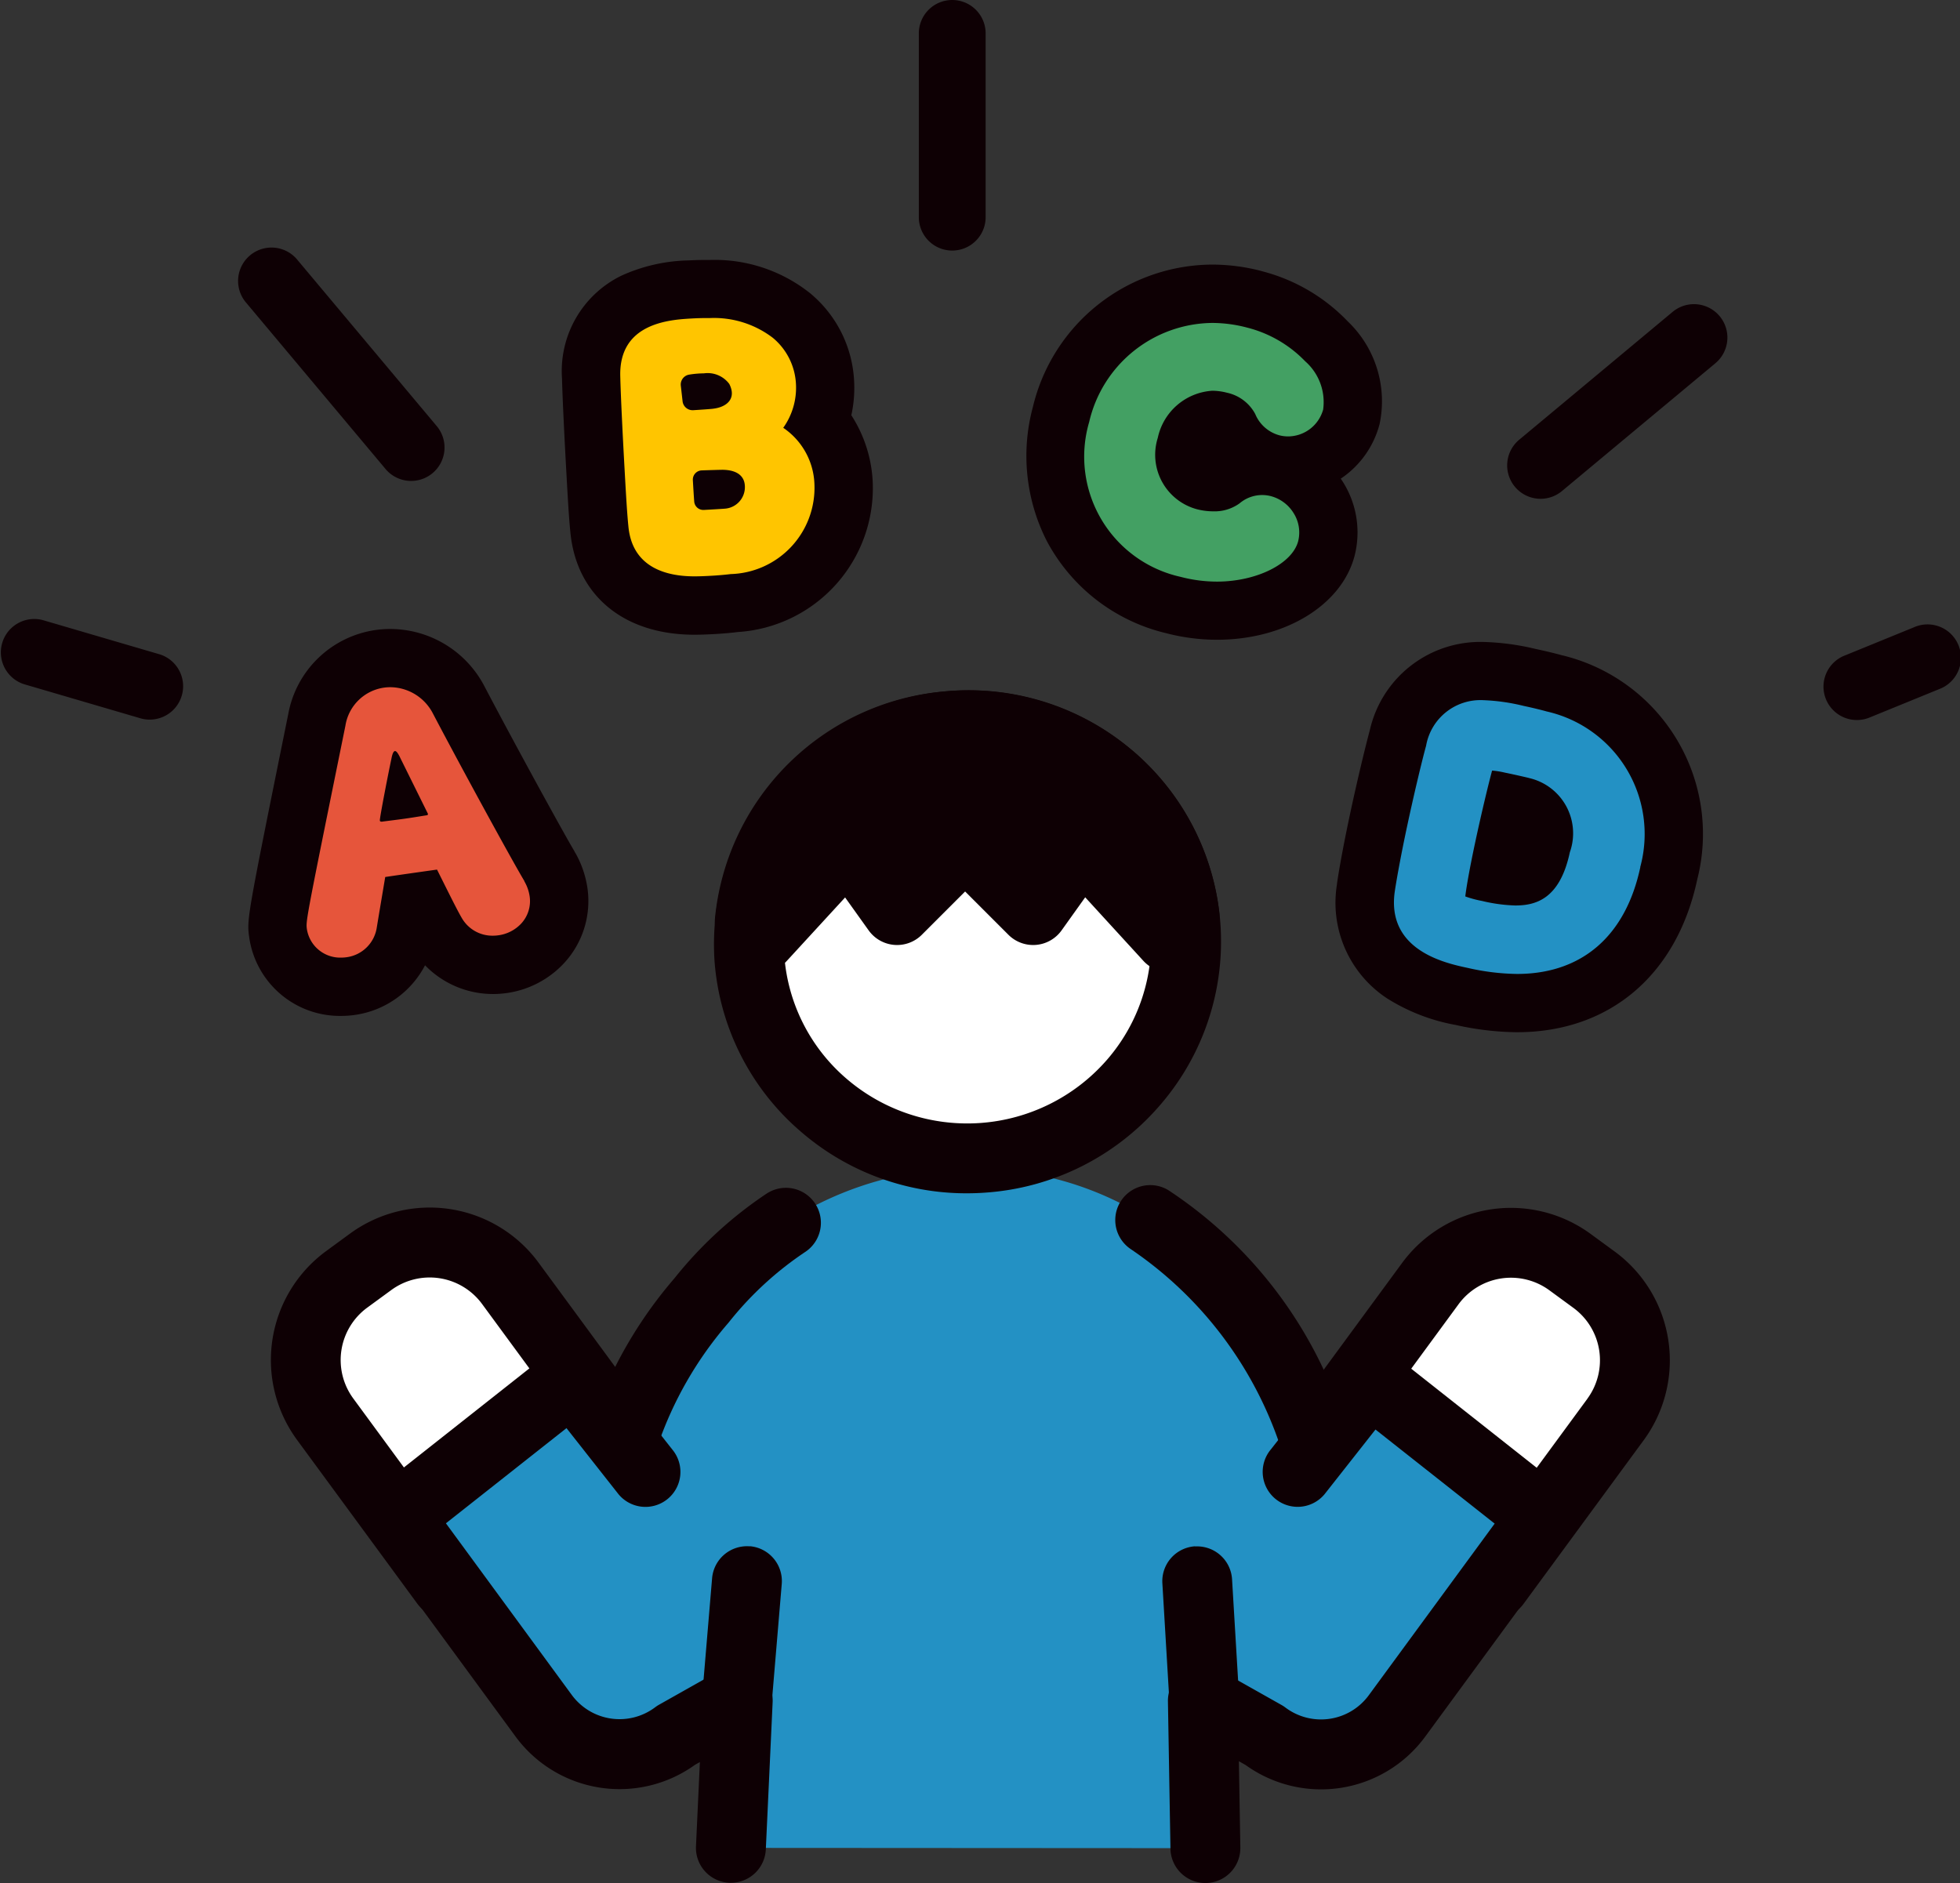 <svg id="kindy_schedule_img02" xmlns="http://www.w3.org/2000/svg" xmlns:xlink="http://www.w3.org/1999/xlink" width="77.856" height="74.81" viewBox="0 0 77.856 74.81">
  <rect x="0" y="0" width="77.856" height="74.81" fill="#333333" stroke="none"/>
  <defs>
    <clipPath id="clip-path">
      <rect id="長方形_34" data-name="長方形 34" width="77.856" height="74.81" fill="none"/>
    </clipPath>
  </defs>
  <g id="グループ_8" data-name="グループ 8" clip-path="url(#clip-path)">
    <path id="パス_122" data-name="パス 122" d="M40.83,156.219l-.956.7a3.969,3.969,0,0,0-.85,5.548l4.779,6.509,7.355-5.4-4.779-6.509a3.969,3.969,0,0,0-5.548-.851" transform="translate(-26.107 -106.092)" fill="#fff"/>
    <path id="パス_123" data-name="パス 123" d="M44.517,153.267a5.363,5.363,0,0,0-7.489-1.148l-.956.7a5.364,5.364,0,0,0-1.148,7.49l4.779,6.509a1.389,1.389,0,0,0,.909.551,1.425,1.425,0,0,0,.211.016,1.389,1.389,0,0,0,.822-.269l7.355-5.4a1.389,1.389,0,0,0,.3-1.941Zm-3.4,10.789-3.957-5.389a2.58,2.58,0,0,1,.552-3.607l.957-.7a2.582,2.582,0,0,1,3.607.553l3.957,5.389Z" transform="translate(-23.127 -103.111)" fill="#0e0004"/>
    <path id="パス_124" data-name="パス 124" d="M175.176,156.957l-.956-.7a3.969,3.969,0,0,0-5.548.851l-4.779,6.509,7.355,5.4,4.779-6.509a3.969,3.969,0,0,0-.851-5.548" transform="translate(-111.855 -106.117)" fill="#fff"/>
    <path id="パス_125" data-name="パス 125" d="M173.013,152.857l-.956-.7a5.364,5.364,0,0,0-7.49,1.148l-4.779,6.509a1.389,1.389,0,0,0,.3,1.941l7.355,5.4a1.389,1.389,0,0,0,.822.269,1.422,1.422,0,0,0,.21-.016,1.39,1.39,0,0,0,.909-.551l4.779-6.509a5.364,5.364,0,0,0-1.148-7.49m-1.091,5.846-3.957,5.389-5.116-3.756,3.957-5.39a2.583,2.583,0,0,1,3.607-.553l.956.7a2.58,2.58,0,0,1,.553,3.607" transform="translate(-108.87 -103.136)" fill="#0e0004"/>
    <path id="パス_126" data-name="パス 126" d="M86.491,156.765h-.365c-2.555-6.934-7.655-10.272-12.7-10.529-.242-.015-.485-.025-.727-.025h-.035c-.114,0-.228-.013-.342-.013-.243,0-.485.01-.727.025a13.357,13.357,0,0,0-9.769,5.226,16.194,16.194,0,0,0-3.047,5.3h-.253l-1.825-2.19-6.934,5.475,5.793,7.9a3.741,3.741,0,0,0,5.262.78l2.449-1.381L63,173.188l18.846.011-.1-5.851,2.449,1.381a3.742,3.742,0,0,0,5.262-.78l5.793-7.9-6.934-5.474Z" transform="translate(-33.964 -99.779)" fill="#2391c4"/>
    <path id="パス_127" data-name="パス 127" d="M61.457,148.8a16.082,16.082,0,0,0-3.686,3.38,17.352,17.352,0,0,0-2.465,3.743l-.525-.63a1.389,1.389,0,0,0-1.928-.2l-6.934,5.475a1.388,1.388,0,0,0-.259,1.911l5.793,7.9a5.13,5.13,0,0,0,7.136,1.128l.191-.108-.155,3.345a1.389,1.389,0,0,0,1.323,1.451l.065,0a1.389,1.389,0,0,0,1.386-1.325l.271-5.851a1.388,1.388,0,0,0-2.069-1.274l-2.449,1.38a1.332,1.332,0,0,0-.151.1,2.353,2.353,0,0,1-3.309-.491l-5-6.819,4.821-3.806.959,1.151a1.389,1.389,0,0,0,1.067.5h.253a1.389,1.389,0,0,0,1.313-.934,14.72,14.72,0,0,1,2.784-4.848l.035-.041a13.3,13.3,0,0,1,3.061-2.816,1.389,1.389,0,0,0-1.527-2.32" transform="translate(-30.979 -101.4)" fill="#0e0004"/>
    <path id="パス_128" data-name="パス 128" d="M157.311,160.346l-6.934-5.475a1.389,1.389,0,0,0-1.927.2l-.605.726a17.358,17.358,0,0,0-6.274-7.353,1.389,1.389,0,0,0-1.488,2.345,15.321,15.321,0,0,1,5.941,7.839,1.389,1.389,0,0,0,1.3.909h.365a1.39,1.39,0,0,0,1.067-.5l.959-1.151,4.821,3.806-5,6.818a2.353,2.353,0,0,1-3.309.491,1.386,1.386,0,0,0-.151-.1l-2.449-1.381a1.389,1.389,0,0,0-2.07,1.233l.1,5.851a1.389,1.389,0,0,0,1.388,1.366h.023a1.388,1.388,0,0,0,1.365-1.411l-.057-3.428.265.15a5.13,5.13,0,0,0,7.137-1.128l5.792-7.9a1.389,1.389,0,0,0-.259-1.911" transform="translate(-95.164 -101.165)" fill="#0e0004"/>
    <path id="パス_129" data-name="パス 129" d="M89.709,193.462a1.39,1.39,0,0,0-1.5,1.267l-.4,4.756a1.389,1.389,0,0,0,1.267,1.5c.04,0,.079,0,.118,0a1.389,1.389,0,0,0,1.382-1.272l.4-4.756a1.389,1.389,0,0,0-1.267-1.5" transform="translate(-59.923 -132.032)" fill="#0e0004"/>
    <path id="パス_130" data-name="パス 130" d="M146.7,193.46a1.389,1.389,0,0,0-1.3,1.469l.327,5.486a1.389,1.389,0,0,0,1.385,1.306l.084,0a1.389,1.389,0,0,0,1.3-1.469l-.328-5.486a1.39,1.39,0,0,0-1.469-1.3" transform="translate(-99.228 -132.032)" fill="#0e0004"/>
    <path id="パス_131" data-name="パス 131" d="M101.735,90.776a8.6,8.6,0,1,0,9.289,7.946,8.644,8.644,0,0,0-9.289-7.946" transform="translate(-63.933 -61.937)" fill="#fff"/>
    <path id="パス_132" data-name="パス 132" d="M105.961,88.8a10.092,10.092,0,0,0-16.633,8.3,9.885,9.885,0,0,0,3.463,6.835,10.037,10.037,0,0,0,6.557,2.422c.251,0,.5-.009.756-.028a10.052,10.052,0,0,0,6.887-3.433,9.932,9.932,0,0,0-1.03-14.1M104.9,101.075a7.357,7.357,0,0,1-10.3.753A7.124,7.124,0,0,1,92.1,96.9a7.263,7.263,0,0,1,6.752-7.725q.275-.02.549-.02a7.28,7.28,0,0,1,4.756,1.756,7.155,7.155,0,0,1,.743,10.164" transform="translate(-60.947 -58.952)" fill="#0e0004"/>
    <path id="パス_133" data-name="パス 133" d="M101.824,90.777a8.662,8.662,0,0,0-8.018,7.767l.45.629,3.474-3.782,1.93,2.7,2.7-2.7,2.7,2.7L107,95.384l3.469,3.79.608-.851a8.649,8.649,0,0,0-9.25-7.545" transform="translate(-64.021 -61.938)" fill="#0e0004"/>
    <path id="パス_134" data-name="パス 134" d="M98.737,86.406a10.018,10.018,0,0,0-9.3,9.02,1.391,1.391,0,0,0,.252.94l.449.629a1.389,1.389,0,0,0,1.045.579l.085,0a1.387,1.387,0,0,0,1.022-.449l2.316-2.521.935,1.308a1.389,1.389,0,0,0,2.112.175l1.72-1.72,1.72,1.72a1.389,1.389,0,0,0,2.112-.175l.938-1.314,2.311,2.525a1.389,1.389,0,0,0,2.154-.13l.608-.851a1.39,1.39,0,0,0,.249-.973,10.018,10.018,0,0,0-10.73-8.765m.1,1.385h0Zm5.087,3.221a1.389,1.389,0,0,0-1.046.579l-.982,1.375-1.542-1.542a1.389,1.389,0,0,0-1.964,0l-1.542,1.542L95.874,91.6a1.389,1.389,0,0,0-1.045-.579l-.085,0a1.384,1.384,0,0,0-.185.012,7.385,7.385,0,0,1,9.879.047,1.381,1.381,0,0,0-.51-.064" transform="translate(-61.036 -58.952)" fill="#0e0004"/>
    <path id="パス_135" data-name="パス 135" d="M69.71,168.7a1.389,1.389,0,1,0-2.182,1.718l2.882,3.661a1.389,1.389,0,1,0,2.182-1.718Z" transform="translate(-45.883 -114.773)" fill="#0e0004"/>
    <path id="パス_136" data-name="パス 136" d="M163.165,168.466a1.388,1.388,0,0,0-1.95.232l-2.882,3.661a1.389,1.389,0,1,0,2.182,1.718l2.882-3.661a1.389,1.389,0,0,0-.232-1.95" transform="translate(-107.857 -114.773)" fill="#0e0004"/>
    <path id="パス_137" data-name="パス 137" d="M6.321,78.822,1.7,77.468a1.327,1.327,0,0,0-.746,2.546l4.62,1.354a1.327,1.327,0,0,0,.746-2.547" transform="translate(0 -52.834)" fill="#0e0004"/>
    <path id="パス_138" data-name="パス 138" d="M116.276,0a1.327,1.327,0,0,0-1.327,1.327v7.3a1.327,1.327,0,0,0,2.654,0v-7.3A1.327,1.327,0,0,0,116.276,0" transform="translate(-78.451)" fill="#0e0004"/>
    <path id="パス_139" data-name="パス 139" d="M32.07,31.378a1.327,1.327,0,0,0-2.033,1.705L35.583,39.7a1.327,1.327,0,1,0,2.033-1.705Z" transform="translate(-20.288 -21.092)" fill="#0e0004"/>
    <path id="パス_140" data-name="パス 140" d="M231.806,78.268l-2.729,1.114a1.327,1.327,0,1,0,1,2.457l2.729-1.114a1.327,1.327,0,1,0-1-2.457" transform="translate(-155.778 -53.349)" fill="#0e0004"/>
    <path id="パス_141" data-name="パス 141" d="M195.137,38.364l-6.087,5.073a1.327,1.327,0,1,0,1.7,2.038l6.087-5.072a1.327,1.327,0,1,0-1.7-2.039" transform="translate(-128.698 -25.973)" fill="#0e0004"/>
    <path id="パス_142" data-name="パス 142" d="M45.535,90.645l-.026-.045c-.475-.79-2.525-4.547-3.6-6.589A3.074,3.074,0,0,0,39.2,82.339a2.96,2.96,0,0,0-2.917,2.454l-.117.577c-1.5,7.382-1.5,7.382-1.424,7.909A2.488,2.488,0,0,0,37.248,95.4a2.624,2.624,0,0,0,.371-.026A2.575,2.575,0,0,0,39.8,93.24c.053-.321.12-.724.2-1.181L40.386,92c.285.57.5.99.637,1.225a2.549,2.549,0,0,0,2.247,1.3,2.778,2.778,0,0,0,.385-.027,2.676,2.676,0,0,0,1.585-.822,2.477,2.477,0,0,0,.638-2.042,2.808,2.808,0,0,0-.343-.991" transform="translate(-23.691 -56.195)" fill="#e6553b"/>
    <path id="パス_143" data-name="パス 143" d="M48.324,94.224c-.081-.162-.142-.253-.2-.253h-.008c-.049.007-.1.1-.137.311-.092.416-.471,2.354-.458,2.443,0,.033.021.05.061.05l.027,0c.2-.028.564-.07.91-.119s.7-.11.838-.13c.059-.008.078-.021.073-.051a.109.109,0,0,0-.017-.048c-.438-.885-.862-1.741-1.089-2.2" transform="translate(-32.432 -64.134)" fill="#0e0004"/>
    <path id="パス_144" data-name="パス 144" d="M44.056,87.6l-.01-.018-.025-.044,0-.007-.008-.013c-.42-.7-2.439-4.387-3.562-6.53A4.228,4.228,0,0,0,36.7,78.695a4.184,4.184,0,0,0-.577.04,4.12,4.12,0,0,0-3.475,3.346l-.116.572C31,90.231,31,90.231,31.1,90.955a3.637,3.637,0,0,0,3.657,3.111,3.81,3.81,0,0,0,.526-.037,3.732,3.732,0,0,0,2.8-1.974,3.755,3.755,0,0,0,2.7,1.141,3.913,3.913,0,0,0,.544-.038A3.838,3.838,0,0,0,43.6,91.975a3.632,3.632,0,0,0,.933-2.991,4,4,0,0,0-.476-1.387M41.9,90.4a1.516,1.516,0,0,1-.9.463,1.564,1.564,0,0,1-.221.016,1.4,1.4,0,0,1-1.241-.711c-.167-.284-.481-.916-.879-1.714l-.1-.2c-.217.029-.489.068-.758.106-.415.059-.934.133-1.3.188l-.108.644c-.09.535-.169,1.007-.229,1.373a1.4,1.4,0,0,1-1.2,1.17,1.462,1.462,0,0,1-.208.015,1.34,1.34,0,0,1-1.365-1.122c-.047-.329-.047-.329,1.412-7.516l.117-.577a1.81,1.81,0,0,1,1.528-1.509,1.852,1.852,0,0,1,.256-.018A1.921,1.921,0,0,1,38.4,82.061c1.079,2.059,3.148,5.849,3.629,6.648l0,.006,0,.006a1.666,1.666,0,0,1,.208.589A1.31,1.31,0,0,1,41.9,90.4" transform="translate(-21.199 -53.708)" fill="#0e0004"/>
    <path id="パス_145" data-name="パス 145" d="M83.019,41.415a3.924,3.924,0,0,0,.225-1.544,3.7,3.7,0,0,0-1.335-2.655,4.966,4.966,0,0,0-3.223-1.052h-.134c-.153,0-.391,0-.648.017-3.352.188-4,2.01-3.951,3.5.02.825.105,2.506.171,3.7.052.927.1,1.8.154,2.309.168,1.913,1.58,3.054,3.777,3.054.25,0,.5-.012.731-.025.34-.019.676-.052.84-.073a4.6,4.6,0,0,0,4.353-4.761,4.1,4.1,0,0,0-.96-2.464" transform="translate(-50.47 -24.681)" fill="#ffc500"/>
    <path id="パス_146" data-name="パス 146" d="M81.8,38.694a5.077,5.077,0,0,0,.111-1.374,4.836,4.836,0,0,0-1.749-3.479,6.086,6.086,0,0,0-3.953-1.321h-.146c-.246,0-.486.006-.713.019a6.761,6.761,0,0,0-2.679.605,4.217,4.217,0,0,0-2.363,4.084c.021.84.106,2.53.173,3.725.052.931.1,1.811.158,2.365.231,2.524,2.118,4.091,4.928,4.091.282,0,.549-.013.8-.026.38-.021.73-.056.924-.081a5.728,5.728,0,0,0,5.359-5.974,5.329,5.329,0,0,0-.846-2.633M77.006,45c-.155.02-.459.05-.771.067-.212.012-.439.023-.666.023-1.117,0-2.479-.349-2.625-2-.052-.5-.1-1.359-.151-2.271-.066-1.18-.15-2.847-.17-3.66-.069-2.15,1.983-2.265,2.859-2.314.232-.013.446-.016.583-.016h.122a3.851,3.851,0,0,1,2.493.783,2.547,2.547,0,0,1,.921,1.831,2.739,2.739,0,0,1-.505,1.746,2.819,2.819,0,0,1,1.24,2.262A3.429,3.429,0,0,1,77.006,45" transform="translate(-47.984 -22.194)" fill="#0e0004"/>
    <path id="パス_147" data-name="パス 147" d="M86.451,48.118c.549-.064.937-.407.639-.985a1.071,1.071,0,0,0-1.008-.419,3.769,3.769,0,0,0-.583.05.4.4,0,0,0-.334.437l.071.625a.4.4,0,0,0,.393.352h.025c.288-.018.66-.043.8-.059" transform="translate(-58.122 -31.882)" fill="#0e0004"/>
    <path id="パス_148" data-name="パス 148" d="M87.887,58.778h-.009c-.081,0-.516.012-.847.024a.366.366,0,0,0-.35.388c.021.365.038.64.054.848a.362.362,0,0,0,.362.335h.02c.327-.018.779-.044.87-.054a.857.857,0,0,0,.759-.911c-.022-.395-.326-.618-.859-.629" transform="translate(-59.159 -40.115)" fill="#0e0004"/>
    <path id="パス_149" data-name="パス 149" d="M146.422,46.708a2.007,2.007,0,1,0,2.007,2.007,2.007,2.007,0,0,0-2.007-2.007" transform="translate(-98.561 -31.878)" fill="#0e0004"/>
    <path id="パス_150" data-name="パス 150" d="M139.953,36.97a6.627,6.627,0,0,0-1.675-.22,6.215,6.215,0,0,0-6,4.8,6.3,6.3,0,0,0,.463,4.492,6.019,6.019,0,0,0,3.995,3.072,6.88,6.88,0,0,0,1.739.227c2.144,0,3.972-1.04,4.345-2.471a2.6,2.6,0,0,0-.327-2.032,2.686,2.686,0,0,0-1.574-1.166,2.589,2.589,0,0,0-.651-.084,2.556,2.556,0,0,0-1.616.582.675.675,0,0,1-.331.064,1.418,1.418,0,0,1-.355-.047,1.032,1.032,0,0,1-.721-1.422c.106-.4.471-1.006,1.043-1.006a1.16,1.16,0,0,1,.29.04.711.711,0,0,1,.357.191,2.612,2.612,0,0,0,1.728,1.5,2.526,2.526,0,0,0,.639.082,2.628,2.628,0,0,0,2.511-1.935,3.262,3.262,0,0,0-.987-3,6.032,6.032,0,0,0-2.869-1.671" transform="translate(-90.129 -25.081)" fill="#43a063"/>
    <path id="パス_151" data-name="パス 151" d="M137.758,33.363a7.779,7.779,0,0,0-1.967-.258,7.358,7.358,0,0,0-7.123,5.664,7.451,7.451,0,0,0,.554,5.316,7.271,7.271,0,0,0,4.73,3.66,8.055,8.055,0,0,0,2.031.264c2.7,0,4.953-1.372,5.466-3.336a3.76,3.76,0,0,0-.467-2.939c-.027-.042-.054-.084-.083-.125a3.744,3.744,0,0,0,1.542-2.166,4.385,4.385,0,0,0-1.26-4.078,7.2,7.2,0,0,0-3.424-2m2.444,5.495a1.455,1.455,0,0,1-1.392,1.071,1.377,1.377,0,0,1-.346-.044,1.448,1.448,0,0,1-.961-.846,1.673,1.673,0,0,0-1.125-.846,2.324,2.324,0,0,0-.583-.078,2.368,2.368,0,0,0-2.163,1.871,2.24,2.24,0,0,0,1.548,2.834,2.583,2.583,0,0,0,.648.085,1.693,1.693,0,0,0,1.053-.317,1.385,1.385,0,0,1,1.255-.283,1.516,1.516,0,0,1,.886.662,1.437,1.437,0,0,1,.187,1.123c-.235.9-1.653,1.607-3.226,1.607a5.717,5.717,0,0,1-1.446-.189,4.89,4.89,0,0,1-3.63-6.152,5.072,5.072,0,0,1,4.883-3.935,5.462,5.462,0,0,1,1.382.183,4.86,4.86,0,0,1,2.315,1.34,2.158,2.158,0,0,1,.714,1.916" transform="translate(-87.641 -22.594)" fill="#0e0004"/>
    <path id="パス_152" data-name="パス 152" d="M178.259,84.454c-.185-.052-.557-.147-1-.24a8.822,8.822,0,0,0-1.846-.252,3.358,3.358,0,0,0-3.389,2.665c-.17.627-.5,2.007-.784,3.329-.21.984-.4,1.981-.492,2.614-.216,1.553.27,3.563,3.816,4.318a10.281,10.281,0,0,0,2.187.263c3.136,0,5.335-1.881,6.033-5.161a6.153,6.153,0,0,0-4.53-7.536m-.527,6.459c-.255,1.2-.653,1.2-1.037,1.2a3.792,3.792,0,0,1-.668-.071c.057-.3.124-.635.2-.987.133-.625.279-1.266.406-1.8l.341.079c.866.184.89.962.758,1.582" transform="translate(-116.507 -57.303)" fill="#2391c4"/>
    <path id="パス_153" data-name="パス 153" d="M185.816,96.679l-.008,0-.008,0c-.005,0-.492-.117-.907-.2a3.393,3.393,0,0,0-.514-.083c-.143.522-.436,1.746-.682,2.9-.193.909-.335,1.686-.383,2.1a4.225,4.225,0,0,0,.664.179,6.385,6.385,0,0,0,1.32.18c.8,0,1.77-.24,2.169-2.114a2.251,2.251,0,0,0-1.649-2.955" transform="translate(-125.109 -65.784)" fill="#0e0004"/>
    <path id="パス_154" data-name="パス 154" d="M176.091,80.852c-.261-.074-.68-.175-1.066-.257a9.919,9.919,0,0,0-2.088-.278,4.5,4.5,0,0,0-4.5,3.512c-.18.666-.512,2.043-.8,3.4-.217,1.02-.405,2.02-.5,2.673l0,.011,0,.011a4.546,4.546,0,0,0,2,4.561,7.666,7.666,0,0,0,2.715,1.048,11.524,11.524,0,0,0,2.43.288c3.677,0,6.356-2.272,7.165-6.078a7.3,7.3,0,0,0-5.349-8.891m3.086,8.409c-.582,2.737-2.323,4.245-4.9,4.245a9.236,9.236,0,0,1-1.948-.238c-.884-.188-3.234-.688-2.908-3.026.09-.6.272-1.57.477-2.533.277-1.3.6-2.654.769-3.268a2.192,2.192,0,0,1,2.272-1.811h0a7.874,7.874,0,0,1,1.6.227c.387.082.742.171.921.222a4.991,4.991,0,0,1,3.713,6.181" transform="translate(-114.026 -54.815)" fill="#0e0004"/>
  </g>
</svg>
